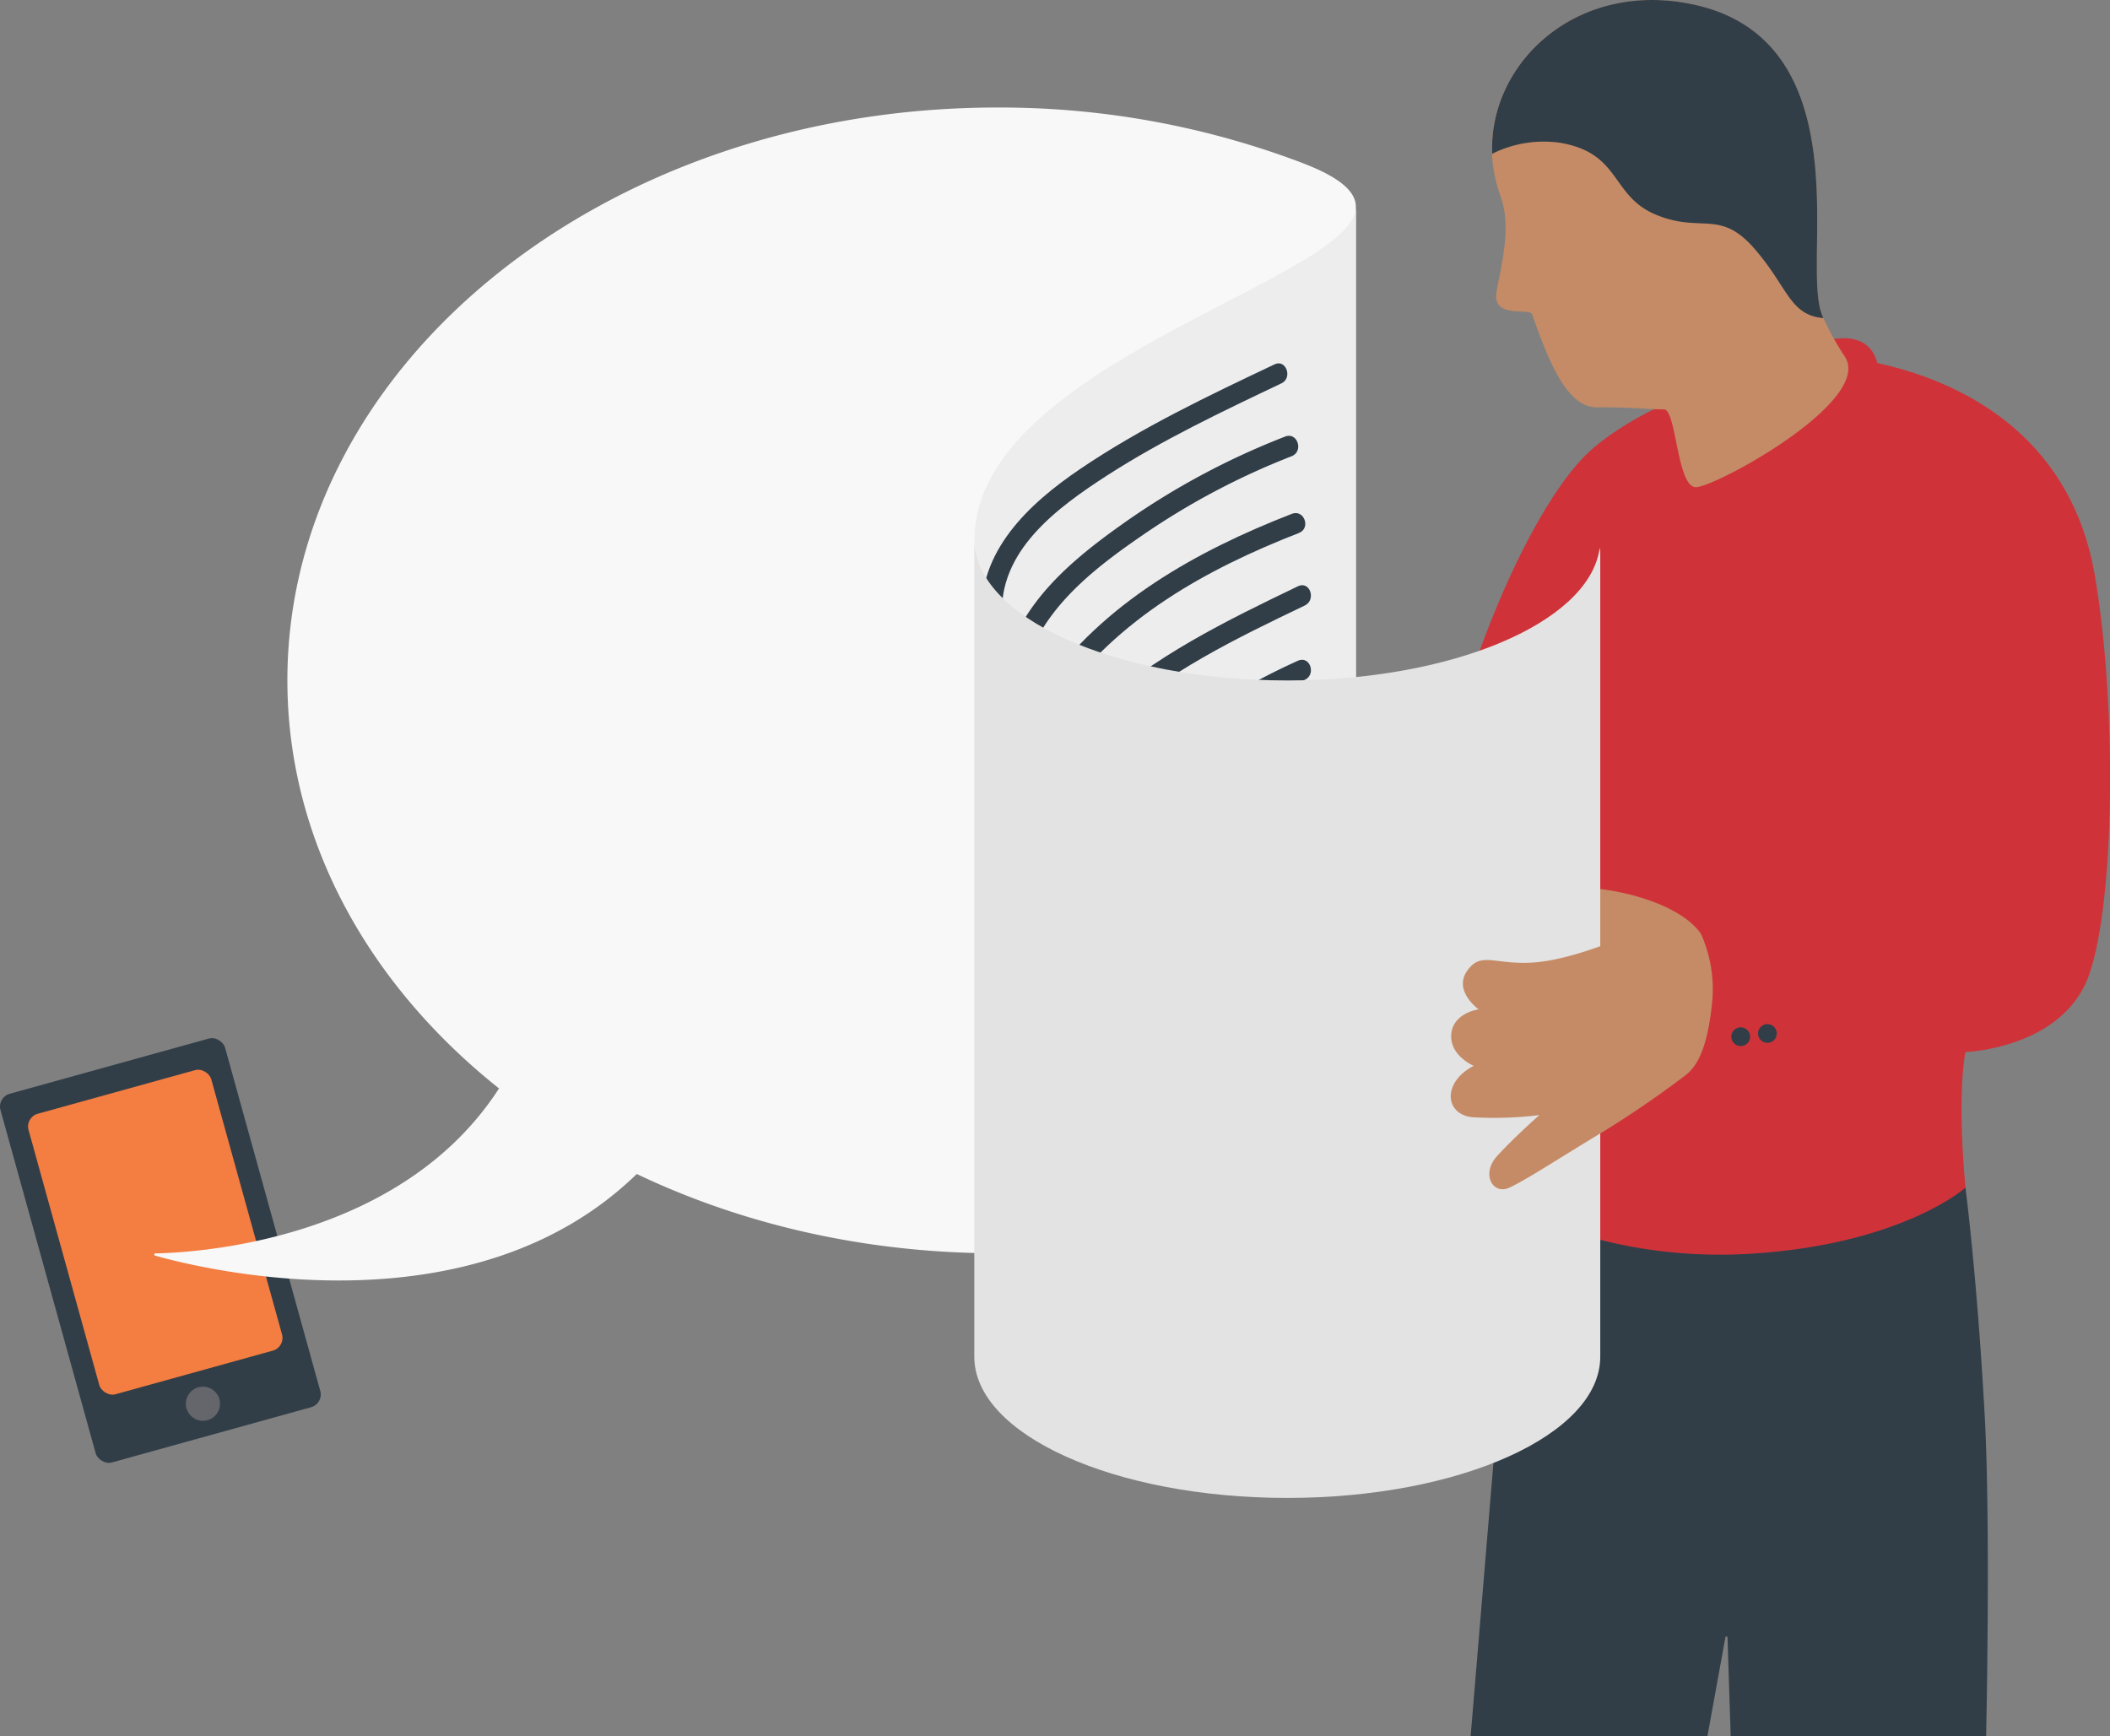 <svg id="Illustrations" xmlns="http://www.w3.org/2000/svg" width="415.05" height="341.56" viewBox="0 0 415.05 341.56"><rect x="0" y="0" width="415.05" height="341.56" fill="#808080" stroke="none"/><defs><style>.cls-1{fill:#313e48;}.cls-2{fill:#f47d41;}.cls-3{fill:#64666b;}.cls-4{fill:#f8f8f8;}.cls-5,.cls-8{fill:#e3e3e3;}.cls-5{opacity:0.5;isolation:isolate;}.cls-6{fill:#cf3339;}.cls-7{fill:#c58b66;}</style></defs><title>voicemail-transcription</title><rect class="cls-1" x="11.93" y="264.54" width="45.85" height="75.26" rx="2.59" transform="translate(-82.79 -35.87) rotate(-15.5)"/><rect class="cls-2" x="15.2" y="269.93" width="37.3" height="57.26" rx="2.59" transform="translate(-81.86 -36.26) rotate(-15.5)"/><circle class="cls-3" cx="39.92" cy="276.14" r="3.36"/><path class="cls-4" d="M101.44,270.32c-19.35,29.94-59.39,32.25-67.59,32.42a.22.22,0,0,0-.22.22.24.24,0,0,0,.16.21c9.33,2.64,62.06,15.68,94.71-16C164.42,252.23,101.44,270.32,101.44,270.32Z" transform="translate(-3.3 -56.17)"/><path class="cls-4" d="M270,96.8c0-4.59-7.82-7.57-11.93-9.1a167.53,167.53,0,0,0-58.59-10.38C122.35,77.32,59.83,127.79,59.83,190s62.48,112.71,139.62,112.71A164.9,164.9,0,0,0,270,287.3S270,101.38,270,96.8Z" transform="translate(-3.3 -56.17)"/><path class="cls-4" d="M270,96.8V206.85L197.73,225,195,162.25c0-34.12,73.43-50.78,75-65Z" transform="translate(-3.3 -56.17)"/><path class="cls-5" d="M270,96.8V206.85L197.73,225,195,162.25c0-34.12,73.43-50.78,75-65Z" transform="translate(-3.3 -56.17)"/><path class="cls-1" d="M254,127.85c-13.07,6.2-26.23,12.45-38.23,20.58-10.1,6.84-20.25,16.28-19.33,29.55.18,2.58,4.19,2.28,4-.31-.91-13.11,10.89-21.67,20.68-28,10.89-7,22.58-12.54,34.23-18.08C257.63,130.54,256.29,126.74,254,127.85Z" transform="translate(-3.3 -56.17)"/><path class="cls-1" d="M256.1,142.05a147.65,147.65,0,0,0-31.22,16.65c-8.66,6.09-17.51,13.08-22,22.87-1.09,2.34,2.47,4.21,3.56,1.86,4.43-9.53,13.19-16.2,21.64-22a143.54,143.54,0,0,1,29.31-15.52C259.78,144.94,258.52,141.11,256.1,142.05Z" transform="translate(-3.3 -56.17)"/><path class="cls-1" d="M258.63,171.49c-14.16,6.81-28.33,13.73-40,24.39-1.91,1.75,1.13,4.39,3,2.66,11.14-10.16,24.83-16.79,38.32-23.25C262.25,174.19,261,170.38,258.63,171.49Z" transform="translate(-3.3 -56.17)"/><path class="cls-1" d="M258.61,186.15a129.63,129.63,0,0,0-29.56,18.44c-2,1.64.26,5,2.25,3.33a125.59,125.59,0,0,1,28.63-18C262.26,188.89,261,185.08,258.61,186.15Z" transform="translate(-3.3 -56.17)"/><path class="cls-1" d="M257.41,157.25c-18.8,7.32-37.08,17.52-48.9,34.38-1.48,2.1,1.59,4.72,3.08,2.59,11.43-16.33,29-26.11,47.21-33.2C261.21,160.08,259.83,156.3,257.41,157.25Z" transform="translate(-3.3 -56.17)"/><path class="cls-6" d="M283.14,233.23c3.72-39.19,21-77.13,32.5-87.95s35.43-17.19,35.43-17.19,18.49-11.79,21.52-.5c19.63,4.29,38.4,16.37,42.76,41.68s4,64.13-1.11,78.66-24.32,15.2-24.32,15.2-1.74,7.49,0,26.69-66.56,25.68-66.56,25.68L308.49,305Z" transform="translate(-3.3 -56.17)"/><path class="cls-1" d="M301.06,293.54s18.53,11.23,47.59,9.2,41.27-12.93,41.27-12.93,2.3,17.61,3.79,44.92c1.19,21.94.27,63,.27,63H343.74l-.63-19.43a.21.21,0,0,0-.42,0l-3.54,19.46H292.58l5.14-61.62Z" transform="translate(-3.3 -56.17)"/><path class="cls-7" d="M337.9,239.89c-4.08-6-17.33-9.69-27-9.09s3,21.78,3,21.78Z" transform="translate(-3.3 -56.17)"/><path class="cls-7" d="M366.16,126.29a57,57,0,0,1-4.18-7.53c-1.4-2.73-1.28-8.17-1.28-11.08,0-14.6,2.6-44.64-24-50.54s-45.81,16.79-38.27,37.5c2.3,6.32.14,13.72-.76,19s6.52,3.07,7,4.32c3.53,10.21,7.13,18.38,12.77,18.34,5.95-.07,10.67.43,13.15.4s2.55,15.15,6.24,15.3S372,135,366.16,126.29Z" transform="translate(-3.3 -56.17)"/><path class="cls-1" d="M296.82,86.42A22.73,22.73,0,0,1,310,84.23c12.38,2,10,10.61,19.31,14.29C338,102,341.63,97.35,348.33,105s6.95,13.17,13.65,13.74c-1.4-2.72-1.28-8.16-1.29-11.08,0-14.6,2.6-44.64-24-50.54C313.62,52,296.11,68.45,296.82,86.42Z" transform="translate(-3.3 -56.17)"/><path class="cls-8" d="M317.87,164.56c-2.6,14.3-29.08,25.47-61.36,25.47-34,0-61.56-12.43-61.56-27.77v160.8h0c0,15.34,27.56,27.78,61.56,27.78s61.57-12.44,61.57-27.78h0v-158C318.08,163.9,318,163.8,317.87,164.56Z" transform="translate(-3.3 -56.17)"/><path class="cls-7" d="M337.9,239.89a26.7,26.7,0,0,1,2.16,13.75c-.84,7.89-2.55,12-5.15,14a196.71,196.71,0,0,1-16.83,11.5c-7.62,4.59-14.75,9.26-17.95,10.69s-5.51-2.72-2.4-6.18,8.37-8.12,8.37-8.12a73,73,0,0,1-13.15.42c-5.49-.55-6-6.88.24-10.11,0,0-4.76-2-4.42-6.21s5.38-4.91,5.38-4.91-5-3.58-2.28-7.53,5.39-1.19,12.93-1.67,17.7-4.9,19.25-5.62S337.9,239.89,337.9,239.89Z" transform="translate(-3.3 -56.17)"/><circle class="cls-1" cx="342.41" cy="203.94" r="1.85"/><circle class="cls-1" cx="347.66" cy="203.3" r="1.85"/></svg>
